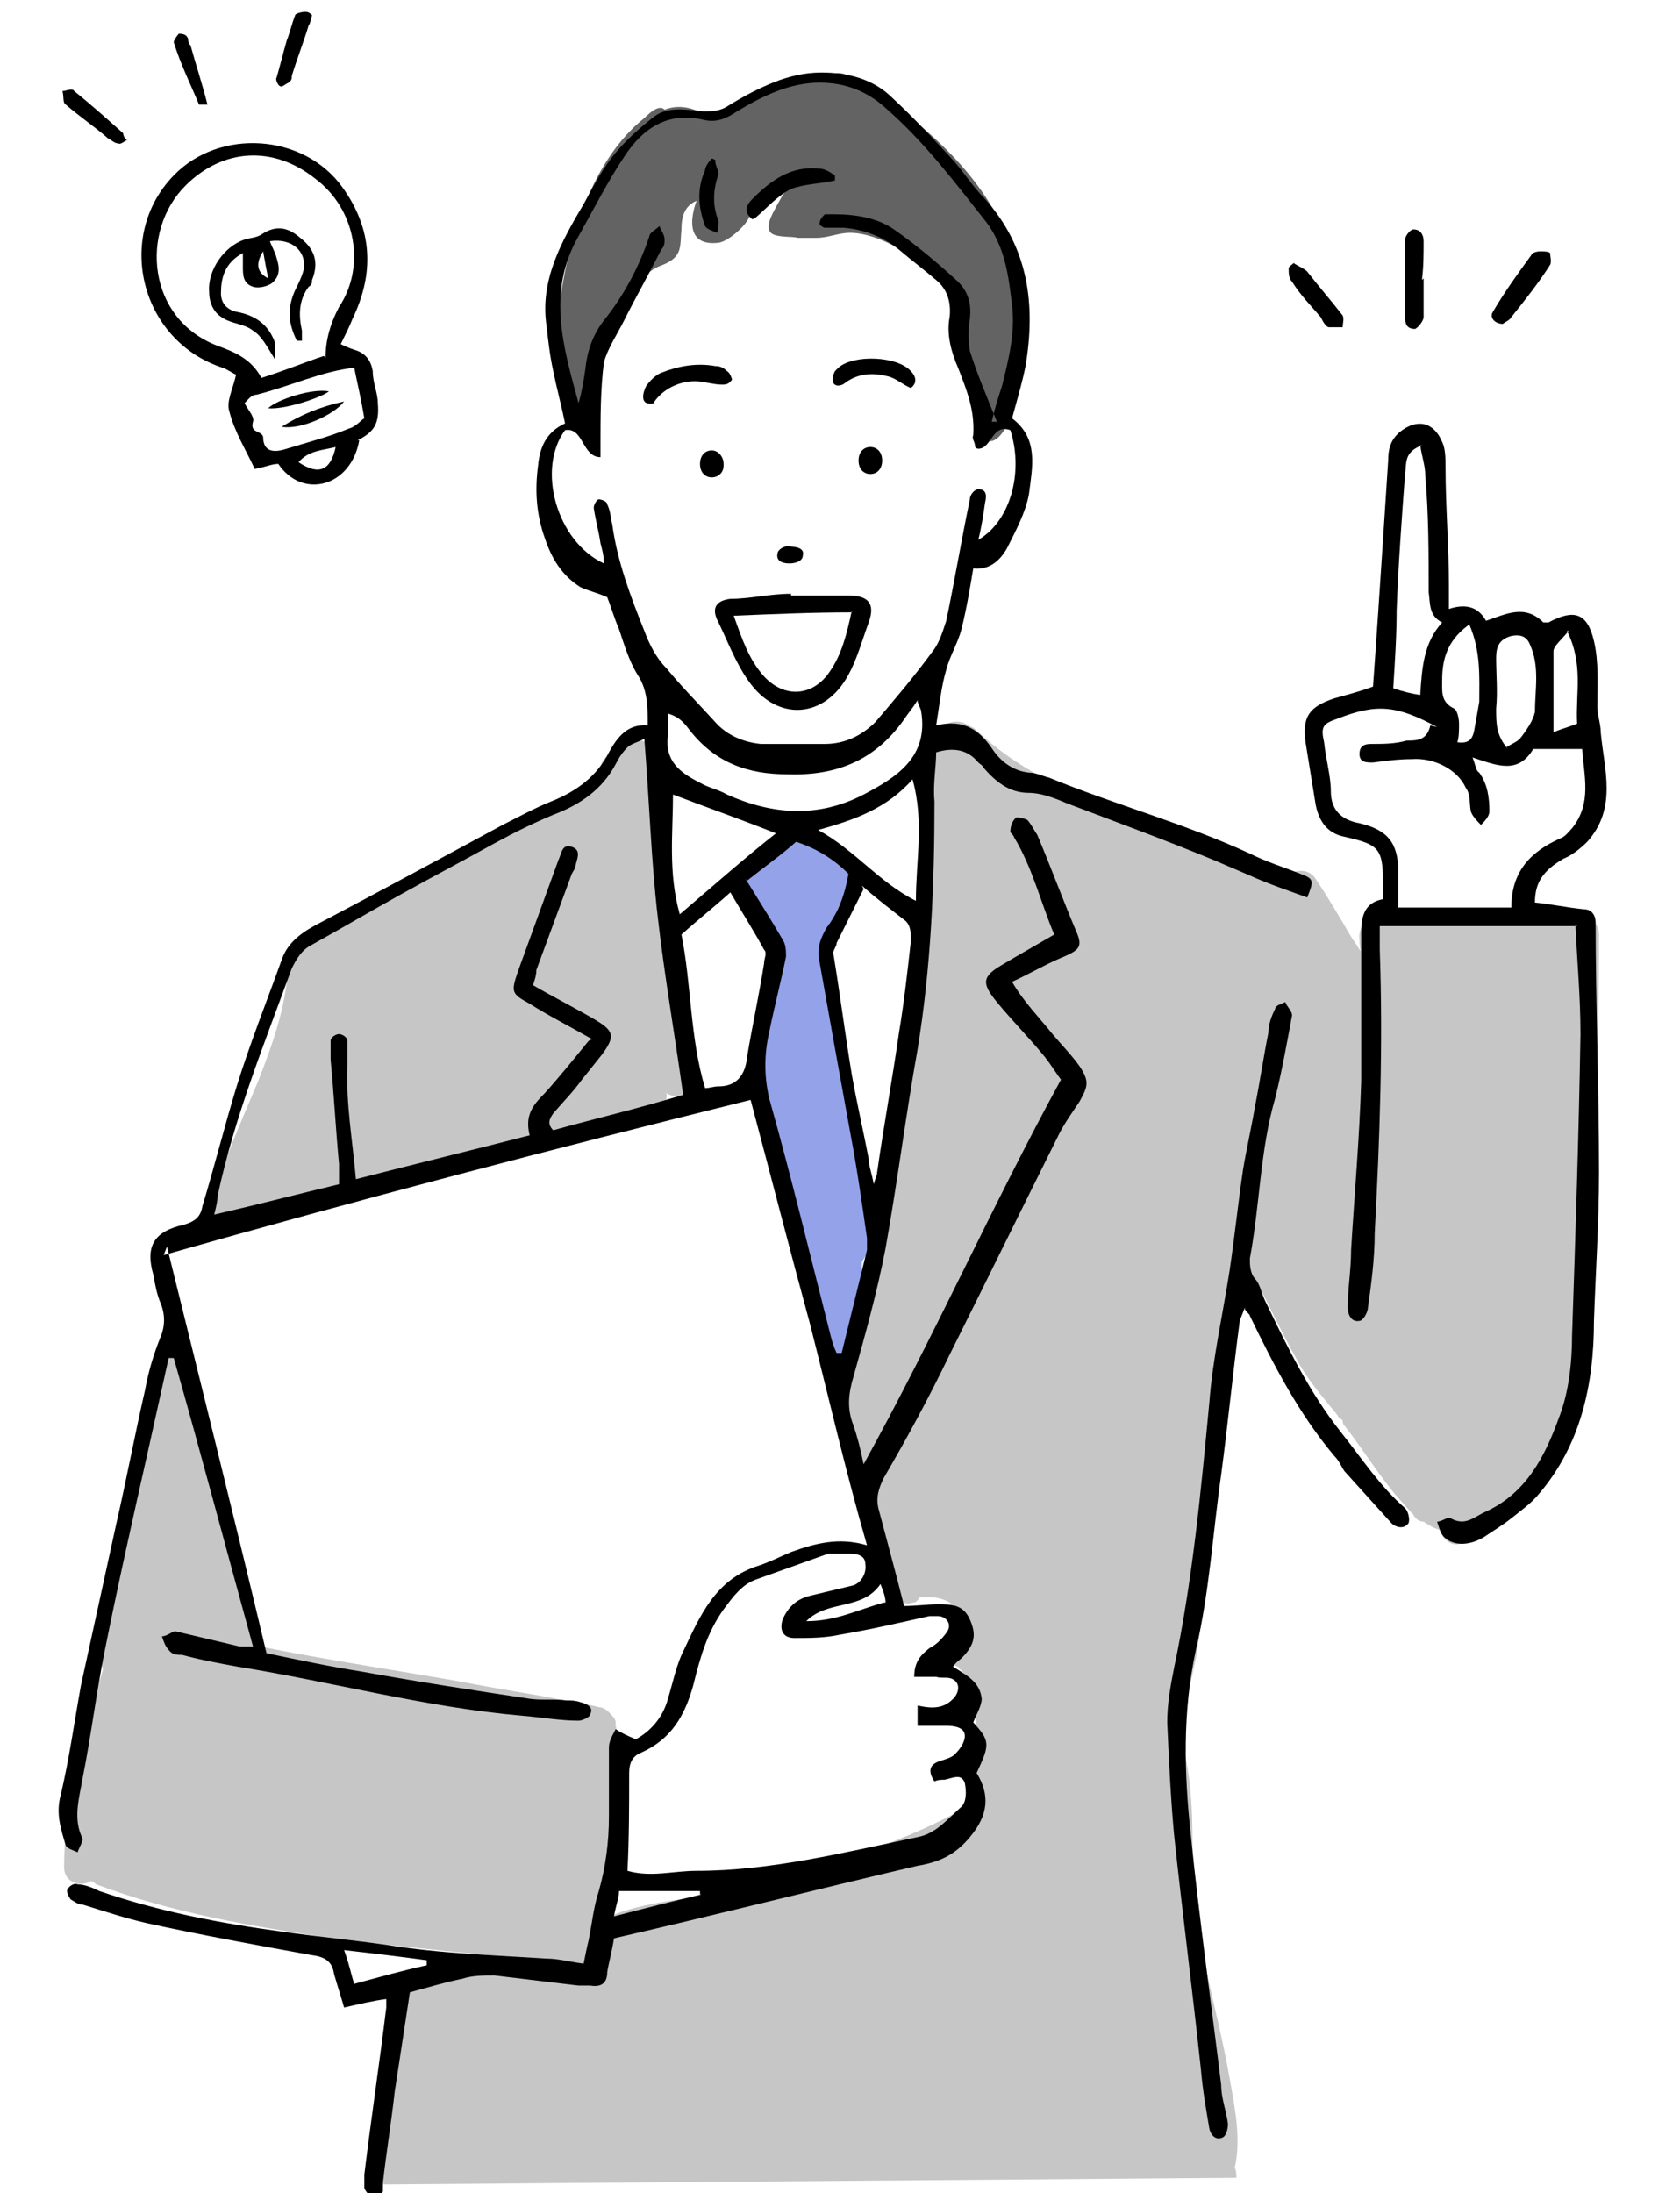 <?xml version="1.0" encoding="UTF-8"?>
<svg id="_レイヤー_2" xmlns="http://www.w3.org/2000/svg" version="1.1" viewBox="0 0 99.6 130">
  <!-- Generator: Adobe Illustrator 29.8.3, SVG Export Plug-In . SVG Version: 2.1.1 Build 3)  -->
  <defs>
    <style>
      .st0 {
        fill: #94a2e9;
      }

      .st1 {
        fill: #636363;
      }

      .st1, .st2 {
        fill-rule: evenodd;
      }

      .st3 {
        fill: #c6c6c6;
      }
    </style>
  </defs>
  <path class="st1" d="M60.5,19.2c-.3-2.2-.3-4.3-1.3-6.2-1.8-3.6-5.7-6.7-8.9-8.5-.5-.3-1.1-.2-1.5.3-2.3-.6-4.6.7-6.7,2.2-1-.7-1.9-.8-2.7-.5-.3-.3-.8.1-1.2.5-3.9,3.1-5.3,9.9-5.3,15.1,0,.2.6.9.7,1,0,0,1.5,3.6,1.6,3.5.6-1-.7-1.8-.3-4,.4-2,1.4-2.8,2.2-4.6.2-.1.4-.3.5-.5.1-.2.2-.4.3-.7.3-.5.8-.9,1.4-1.1,1.2-.5,1-1.1,1.1-2.1,0-.8.2-1.4.9-1.7,0,0-1.1,2.7,1.2,2.5.6,0,1.7-1,1.9-1.5.1-.4.5-.7.8-.9.4-.3.7-.6,1-.9.3-.3.6-.1.9,0-.6.1-.7.5-1,1-.2.4-.8,1.3-.4,1.7.3.3,1.3.2,1.6.3.2,0,.4,0,.5,0,.1,0,.2,0,.3,0,.1,0,.2,0,.3,0,.7,0,1.3-.3,2-.3,1.9,0,4.8,1.9,5.7,3.2,1.5,2.4,1.5,5.7,2.1,8.5.4,1.8,2.2-.5,1.8-2.4-.4-1.6,1-2,.8-3.7Z"/>
  <g>
    <path class="st3" d="M93,54.7c-1.4-.6-3.2-.4-4.6-.3-1.8.1-3.9.4-5.5-.6-.7-.4-1.4.1-1.5.7-.5.1-.9.6-.8,1.2,0,.2,0,.5.1.7-.2-.2-.3-.5-.5-.7-.7-1.2-1.4-2.4-2.2-3.6-.5-.8-1.7-.5-1.9.2-.8-.5-1.6-.9-2.4-1.3-2.5-1.2-5.2-2.1-7.8-3.1-2.9-1.1-5.7-2.4-8-4.6-.2-.2-.3-.2-.5-.3-.4-.3-1-.3-1.4,0-1,1.2-1.1,2.7-1.1,4.2,0,1.6.2,3.2.1,4.9-.2,4.1-.7,8.2-1.3,12.3-.5,3.4-1.1,6.7-1.6,10.1-.2,1.4-.5,2.8-.8,4.2-.3,1-.6,2.2-1.4,3-.4.4-.3,1,0,1.3,0,.2-.1.4,0,.7,1.3,3.4,1.6,7.2,3,10.6.2.5.7.9,1.2.7.2,0,.3-.1.4-.3.7-.1,1.5,0,2.1.5.5.6.2,1.4-.2,1.9-.5.6-.3,1.5.4,1.7,0,0,0,0,0,0,0,0,.1.2.2.2,0,0,0,0,0,0,0,0,0,0,0,0,.2.3.3.5.4.7.3.8.4,1.8.5,2.6,0,1,0,1.9,0,2.9,0,.3,0,.6-.2.9,0,0-.1.3-.1.3,0,0,0,0,0,.1,0,0,0,0,0,0-.2.2-.2.4-.3.6-1.7,1-3.6,1.8-5.5,2.5-2.4.9-4.8,1.7-7.2,2.3-2.9.7-6.4.6-9.1,2,.4-1.9.7-3.8.9-5.7.2-1.3.3-2.5.3-3.8,0-.7,0-1.4-.2-2.1,0,0,0-.2,0-.2,0-.2-.2-.4-.4-.6-.2-.2-.4-.3-.6-.3-.7-.2-1.5-.3-2-.4-2-.4-4.1-.7-6.1-1.1-4-.7-8-1.3-12-2.1,0-.5-.2-.9-.2-1.3-.3-1.6-.9-3.2-1.4-4.8-.5-1.5-1-2.9-1.3-4.5-.4-2.2-.7-4.4-1.2-6.6-.3-1.3-2.2-.7-2,.5,0,.3.1.5.2.8-.5.2-.7.7-.6,1.2,0,.5.1,1,.2,1.6-.2.1-.3.3-.4.5-.7,4.6-3.5,9.1-2.6,14,0,0,0,0,0,0-1.2,3.8-2.3,7.7-2.3,11.7,0,.9,1,1.2,1.6.8,0,0,.2.1.3.2,4.5,1.7,9.3,2.5,14,3.2,3.1.4,6.2.7,9.2,1-1.4.5-2.7,1.2-4.1,1.2-.6,0-.9.4-1,.8-.2.2-.3.5-.2.9.1.6.2,1.2.2,1.8-.6,1.4-1,2.9-1.3,4.4-.3,1.3-.6,2.7-.5,4,0,0,0,0,0,0,0,.2-.1.3-.1.5l51.4-.4c0-.2,0-.4-.1-.6.4-1.7,0-3.6-.3-5.3-.4-2.3-1-4.6-1.5-6.9-.5-2.3-.6-4.5-.7-6.8,0-2.5-.1-5-1-7.3.7-1.1.9-2.6,1.2-3.9.4-2.4.5-4.9.6-7.3,0-2.5.2-4.8.7-7.3.6-3,1.5-6.1,1.5-9.2,1.2,2.1,2.1,4.2,3.3,6.3.6,1.1,1.5,2.1,2.3,3.1,0,.1.2.2.3.3,0,.1,0,.2.1.3,1.1,1.4,2,2.9,3.2,4.3.3.3.6.7.9,1,.1.2.3.4.6.4.3.2.6.4,1,.5.1.5.6,1,1.2.8,2.6-.8,4.6-2.5,5.8-4.9,1.2-2.4,1.5-5.1,1.7-7.7.2-3.6.3-7.2.4-10.7.2-4.3.3-8.5.3-12.8,0-.9-.9-1.2-1.5-.9Z"/>
    <path class="st3" d="M14.3,72.3c0,0,.2-.2.2-.3,0,0,0,0,0-.1,2.1.3,4.2-.2,6.3-.8,2.2-.6,4.4-1.5,6.6-2.2,1.2-.4,2.4-.7,3.6-1.1.2,0,.4-.1.6-.2.5,0,1-.1,1.5-.2,1.9-.3,4.3-.6,6-1.7.3-.2.5-.6.4-.9.6.4,1.6.1,1.6-.8,0-6.5-2.1-12.8-2.4-19.2,0-1.2-1.9-1.3-2-.2-.5,0-1.1.3-1.1,1,0,1.1-1.3,1.8-2.2,2.2-1.4.7-2.9,1.3-4.4,1.9-3.8,1.6-7.1,4-10.6,6.1-.6-.2-1.4.1-1.3.9,0,2.6-.9,5.1-1.8,7.4-1,2.4-2.1,4.8-2.8,7.3-.3,1.1,1.2,1.7,1.8.9Z"/>
  </g>
  <path class="st0" d="M51.6,71.5c-.2-1.4-.6-2.7-1-4-.4-1.6-.7-3.2-.9-4.9-.3-1.8-.6-3.5-1-5.3,0-.3,0-.7,0-1,.2-.1.3-.3.3-.5.3-1.3.9-2.4,1.5-3.6.3-.7-.1-1.3-.7-1.5-.1-.1-.3-.2-.5-.3-.3,0-.7-.1-1-.1-.3-.7-1.3-1.1-1.8-.2,0,.1-.1.2-.2.4-.3,0-.6.2-.7.6-.1,0-.2,0-.3.1,0,0,0,0,0,0-.3-.2-.8-.2-1.1,0-.5.3-.6.9-.4,1.4.5,1.3,1.6,2.6,1.9,3.9,0,0,0,.2,0,.3-.1,2.4-1.6,4.9-.9,7.3,0,.1,0,.2.1.3,0,0,0,0,0,.1.5,1.1.7,2.5,1,3.7.2,1.2.5,2.4.9,3.6.3.9.7,1.7,1,2.6,0,0,0,.2,0,.3,0,.2.1.3.2.4,0,0,0,0,0,0,.3.9.8,2.1.6,3.2,0,.2,0,.4,0,.5,0,.2,0,.4-.1.6-.3,1.3,1.7,1.8,2,.5.4-1.7.6-3.4.6-5.1.7-1,.5-2.3.4-3.5Z"/>
  <path class="st2" d="M9.9,73.9c2,8.1,4,16.1,5.9,24.1,1.9.4,3.8.8,5.7,1.1,3.3.6,6.6,1.1,9.9,1.6.7.1,1.4,0,2.2.1.3,0,.5,0,.8.1.4.1.8.3.6.7,0,.2-.5.4-.7.4-1.1,0-2.2-.2-3.4-.3-5.7-.5-11.2-2-16.8-2.9-1.1-.2-2.2-.4-3.3-.7-.3,0-.6,0-.8-.3-.2-.2-.3-.5-.4-.8.3,0,.6-.3.8-.3,1.3.3,2.5.6,3.8.9.2,0,.4,0,.8,0-1.6-5.8-3.1-11.5-4.7-17.1,0,0-.2,0-.3,0-.4,1.8-.8,3.6-1.2,5.4-.9,4-1.8,8-2.6,12-.5,2.5-.8,5-1.3,7.5-.2,1.2-.6,2.4,0,3.6,0,.2-.2.5-.3.8-.2-.1-.6-.2-.7-.4-.3-1-.6-1.9-.3-3,.5-2.1.8-4.3,1.2-6.5.7-3.2,1.4-6.4,2.1-9.6.6-2.6,1.1-5.3,1.7-7.9.2-1.1.5-2.1.9-3.1.3-.7.3-1.4,0-2.1-.2-.5-.3-1-.4-1.6-.5-1.7,0-2.6,1.8-3,.7-.2,1-.5,1.1-1.1.7-2.3,1.3-4.7,2-7,.8-2.6,1.8-5.1,2.7-7.6.3-.9,1-1.5,1.9-2,3.8-2,7.5-4,11.2-6,1-.5,1.9-1,2.9-1.4,1.5-.6,2.7-1.5,3.4-2.9.5-.9,1.1-1.7,2.3-1.6,0-1.1,0-2.1-.6-3-.5-.8-.8-1.8-1.1-2.7-.3-.7-.5-1.4-.7-1.9-.7-.3-1.2-.4-1.6-.6-1.1-.7-1.7-1.7-2.1-2.9-.5-1.4-.6-2.8-.4-4.3.1-1.1.5-2,1.6-2.5-.2-1-.5-2.1-.7-3.1-.2-.9-.3-1.8-.4-2.7-.4-2.7.9-5,2.2-7.2.5-.9,1-1.9,1.7-2.8.7-.9,1.6-1.7,2.5-2.4.8-.6,1.9-.4,2.9-.3.6,0,1,0,1.6-.4,1.7-1,3.4-1.9,5.4-1.9,1.6,0,3.1.4,4.2,1.5,1.3,1.2,2.5,2.5,3.7,3.8.6.7,1.1,1.5,1.8,2.2,2.6,2.9,3,6.3,2.4,9.9-.2,1-.5,2-.8,3.1,1.6,1.2,1.2,2.9,1,4.5-.2,1.1-.8,2.2-1.3,3.2-.4.7-1,1.3-2,1.2-.2,1.2-.4,2.4-.7,3.6-.2.8-.7,1.6-.9,2.4-.3,1-.4,2.1-.6,3.3,1.7-.4,2.6.3,3.4,1.5.5.7,1.2,1.2,2.1,1.3.4,0,.8.2,1.2.3,3.9,1.6,8,2.7,11.9,4.5,1,.5,2,.8,3,1.2.8.3.8.4.4,1.4-1.1-.4-2.3-.8-3.4-1.3-.7-.3-1.4-.6-2.1-.9-2.9-1.2-5.9-2.3-8.8-3.4-.7-.3-1.5-.6-2.2-.6-1.2,0-2-.7-2.7-1.5,0-.1-.2-.2-.3-.3q-.9-1.1-2.5-.6c0,.9-.2,1.9-.1,2.9,0,4.9-.2,9.8-1,14.7-.7,3.9-1.2,7.9-1.9,11.8-.5,2.6-1.2,5.1-1.9,7.6-.3,1-.4,1.9,0,2.9.2.6.4,1.3.6,2.3,4.2-7.6,7.6-15.3,11.7-22.8-.3-.4-.6-.9-1-1.4-.9-1.1-1.9-2.1-2.8-3.2-.9-1.1-.9-1.5.3-2.2,1-.6,1.9-1.1,3.1-1.8-.8-1.9-1.3-4-2.4-5.8,0-.1-.2-.2-.2-.3,0-.3.1-.6.3-.8,0-.1.5,0,.7.1.2.2.4.6.6.9.8,1.9,1.5,3.8,2.3,5.7.4.9.2,1.1-.7,1.5-1,.4-2,1-3.1,1.5.7,1.2,1.6,2.1,2.4,3.1.5.6,1.1,1.2,1.6,1.9.6.9.5,1.2,0,2.1-.4.6-.9,1.3-1.2,1.9-2.2,4.4-4.3,8.7-6.5,13.1-1.2,2.5-2.5,4.9-3.9,7.3-.3.6-.5,1.2-.3,1.9.5,1.9,1,3.7,1.5,5.7.7,0,1.4-.1,2-.1.8,0,1.5,0,1.9.9.4.9.3,1.5-.5,2.3-.1.1-.3.2-.5.5.8.5,1.6.9,1.7,1.9,0,.4-.3.9-.5,1.4,1,1.1,1,1.3.2,3,.8,1.3.7,2.5-.4,3.8-.9,1.1-1.9,1.5-3.1,1.7-6,1.4-11.9,2.9-18,4.3-.1.7-.3,1.4-.4,2,0,.7-.4.9-1,.8-.2,0-.4,0-.7,0-1.7-.2-3.3-.4-5-.6-.6,0-1.3,0-1.9.2-1,.2-2,.5-3.1.8-.3,2-.6,3.9-.9,5.9-.2,1.8-.5,3.6-.7,5.4,0,.2,0,.4,0,.5-.1.2-.3.4-.5.5-.2-.2-.5-.4-.6-.7,0-.2,0-.5,0-.8.4-3.3.9-6.6,1.3-9.9,0-.1,0-.3,0-.5-.8.1-1.6.3-2.5.5-.2-.7-.4-1.3-.6-2-.1-.7-.5-1-1.3-1.1-3.3-.6-6.6-1.2-9.8-1.9-1.3-.3-2.5-.7-3.8-1.1-.3,0-.5-.2-.7-.3-.1-.1-.3-.5-.2-.6.1-.2.4-.4.6-.3.4,0,.9.2,1.3.4,3.5,1.2,7.1,1.9,10.8,2.4,2.1.3,4.2.5,6.3.8,3.1.5,6.3.6,9.4.8.7,0,1.4.2,2.2.3.1-.5.2-1,.3-1.4.2-1,.3-2,.6-2.9.4-1.4.6-2.9.6-4.4,0-1.4,0-2.7,0-4.1,0-.4.2-.7.4-1.1.3.2.7.4,1.2.6.9-.5,1.6-1.3,1.9-2.4.3-1,.5-2,.9-2.8,1-2.1,1.9-4.3,4.5-5.1.6-.2,1.2-.5,1.9-.8,1.4-.5,2.8-.9,4.5-.4-1.3-4.5-2.3-8.9-3.4-13.2-1.2-4.4-2.3-8.7-3.5-13.2-11.7,2.9-23.2,5.9-34.8,9.2ZM58.8,25c.2-.9.4-1.5.6-2.1.4-1.6.8-3.2.6-4.8-.2-1.7-.4-3.4-1.5-4.9-1.9-2.4-3.7-4.8-6-6.8-1.1-1-2.4-1.5-3.9-1.5-1.8,0-3.4.8-4.9,1.7-.6.4-1.2.7-2,.5-2.1-.5-3.6.5-4.7,2.2-1,1.5-1.8,3.1-2.7,4.7-1.9,3.3-.9,6.6,0,9.9.2-.7.3-1.3.4-2,.1-1,.4-2,1.1-2.9,1.2-1.5,2.1-3.2,2.7-5,0-.2.4-.4.6-.6.1.3.3.5.3.8,0,.2,0,.4-.2.6-.7,1.4-1.5,2.8-2.2,4.2-.4.8-1,1.7-1.2,2.5-.2,1.6-.2,3.2-.2,4.8,0,.3,0,.5,0,.8-1.1,0-1-1.8-2.1-1.6-1.7,2.3-.5,6.6,2.3,7.9,0-.5-.1-.8-.2-1.2-.1-.7-.3-1.4-.4-2.1,0-.2.2-.5.3-.5.1,0,.5.1.5.3.2.4.2.8.3,1.2.3,2.2,1.1,4.3,1.9,6.3.3.8.7,1.6,1.3,2.2.9,1.1,1.9,2.1,2.9,3.2.7.8,1.7,1.2,2.7,1.3,1.3,0,2.5,0,3.8,0,1.2,0,2.2-.5,3-1.3,1.2-1.4,2.3-2.7,3.4-4.2.4-.5.6-1.2.8-1.8.5-2.4.9-4.8,1.4-7.2,0-.3.3-.6.5-.6.5,0,.5.4.4.8-.1.7-.2,1.4-.4,2.2,1.9-1.1,2.7-4,1.9-6.5-1.1-.4-1.1,1.1-1.9,1.1,0,0-.2,0-.2-.2,0-.2-.2-.4-.1-.6.1-1.5-.4-2.7-.9-4-.4-.9-.7-2-.5-3,.1-1-.2-1.7-.8-2.2-.7-.6-1.5-1.2-2.2-1.8-1-.8-2.1-1.2-3.3-1.3-.4,0-.7,0-1.1,0-.1,0-.4-.2-.3-.3,0-.2.2-.4.3-.5.1,0,.3,0,.5,0,1.3,0,2.6.2,3.6.9,1.3.9,2.6,2,3.8,3.1.6.6.8,1.3.7,2.2-.1.6-.1,1.3,0,1.9.4,1.3,1,2.7,1.6,4.2ZM35.1,61.6c-1.4-.8-2.6-1.4-3.7-2.1-1.1-.6-1.1-.7-.7-1.9.8-2.2,1.6-4.4,2.4-6.6.2-.4.2-1,.8-.8.6.2.3.7.2,1.2,0,.1-.1.2-.2.4-.7,1.9-1.4,3.8-2.1,5.7,0,.3-.1.6-.2.9,1.2.7,2.4,1.3,3.6,2,1.2.7,1.3,1,.5,2.1-.4.5-.8,1-1.2,1.5-.5.7-1.1,1.3-1.7,2-.2.3-.4.6,0,1,2.5-.7,5.1-1.3,7.7-2.1-.5-3.6-1.1-7-1.5-10.5-.4-3.4-.5-6.9-.8-10.6-.4.2-.8.3-1,.5-.3.3-.5.6-.7,1-.8,1.5-2.1,2.4-3.7,3-1.2.5-2.4,1.1-3.5,1.7-1.8,1-3.7,2-5.5,3-1.8,1-3.5,2-5.3,3-.6.3-.9.8-1.2,1.4-1.6,4.4-3.4,8.8-4.4,13.5,0,.3-.1.7-.2,1.1,2.6-.6,4.9-1.2,7.4-1.8,0-.5,0-.8,0-1.2-.2-2.1-.3-4.1-.5-6.2,0-.4,0-.7,0-1.1,0-.2.3-.4.5-.4.2,0,.5.2.5.4,0,.5,0,1,0,1.5-.1,2.2.3,4.4.5,6.7,3.5-.9,6.8-1.7,10.3-2.6-.3-1.2.2-1.8.9-2.5.9-1,1.7-2,2.6-3.1ZM54.2,99.4c0-.9.4-1.3.9-1.7.4-.2.7-.5,1-.9.4-.5,0-1-.5-1-.2,0-.4,0-.5,0-1.8.4-3.5.8-5.3,1.1-.9.2-1.8.2-2.7.2-.7,0-.9-.5-.7-1.1.3-.7.8-1.2,1.6-1.4.8-.2,1.7-.4,2.5-.6.5-.1.9-.7.8-1.3,0-.5-.5-.6-.9-.6-.4,0-.9,0-1.3,0-1.4.5-2.8,1-4.2,1.5-.9.3-1.4,1-2,1.8-1,1.4-1.4,2.9-1.8,4.5-.5,1.8-1.3,3.2-3.1,4-.5.2-.7.6-.7,1.2,0,1.9,0,3.8-.1,5.8,1.4.4,2.7,0,4.1,0,4.4,0,8.8-1.1,13.1-2,1.1-.2,1.8-1.1,2.6-1.8.3-.3.3-.9.2-1.4-.2-.6-.7-.3-1.2-.2-.2,0-.4,0-.6.1-.4-.6-.3-1,.3-1.2.3-.1.7-.2.9-.4.3-.3.6-.7.6-1.1,0-.5-.6-.6-1.1-.6-.6,0-1.1,0-1.7,0v-1.2c.9.2,1.6.2,2.2-.5.3-.4.3-.9-.2-1.1-.3-.1-.6,0-.9-.1-.4,0-.8,0-1.2,0ZM44.2,52.1c.8,1.3,1.5,2.4,2.2,3.6.2.3.2.7.2,1-.3,1.5-.7,3-1,4.5-.3,1.3-.3,2.6,0,3.9,1.3,4.6,2.4,9.2,3.6,13.9.1.4.2.8.4,1.2,0,0,.2,0,.3,0,.5-2,1-4.1,1.5-6.1,0-.2,0-.5,0-.7-.3-2.1-.6-4.2-1-6.3-.6-3.3-1.2-6.6-1.8-10-.2-.8,0-1.4.4-2.1.7-.9,1.1-2,1.3-3.2-.9-.9-1.9-1.5-3.1-1.9-.9.8-1.9,1.5-2.9,2.3ZM51.2,52.7c-.6,1.2-1.1,2.2-1.6,3.2,0,.2-.2.4-.2.6.4,2.4.7,4.8,1.1,7.2.3,1.7.7,3.4,1,5,0,.4.2.9.3,1.5.1-.4.2-.5.2-.7.4-2.8.9-5.5,1.3-8.3.3-1.8.5-3.6.7-5.4,0-.5,0-.9-.3-1.2-.9-.7-1.7-1.3-2.6-2.1ZM40.4,55.4c.6,3,.5,6.1,1.4,9.1.3,0,.5-.1.8-.1,1.1,0,1.6-.7,1.7-1.8.3-1.8.7-3.6,1-5.5,0-.3.2-.6,0-.8-.6-1.1-1.3-2.2-2-3.4-1,.9-1.9,1.6-2.9,2.5ZM54.4,41.5c-.3.5-.5.7-.7,1-1.7,2.5-4,3.5-7,3.4-2.4,0-4.3-.7-5.8-2.6-.3-.4-.6-.8-1.3-1,0,.5,0,.9,0,1.3-.2,1.5.7,2.2,1.9,2.8.5.3,1.1.4,1.6.7,2.7,1.2,5.4,1.4,8.1,0,1.9-1,3.9-2.2,3.4-5,0,0,0,0-.2-.5ZM39.9,47c0,2.4-.3,4.7.4,7.2,2-1.7,3.8-3.3,5.7-4.8-2-.8-4-1.5-6.1-2.3ZM48.5,49.2c2.2,1.2,3.6,3.1,5.8,4.2,0-2.4.5-4.7-.2-7.2-1.5,1.7-3.4,2.4-5.6,3ZM20.4,115.6c.3.8.4,1.4.6,2,1.5-.4,2.9-.8,4.3-1.1,0-.1,0-.2,0-.3-1.5-.2-3.1-.4-4.9-.6ZM41.5,112.3c0,0,0-.1,0-.2h-4.8c0,.4-.2.9-.3,1.5,1.9-.5,3.5-.9,5.2-1.3ZM52.5,95c0-.3-.1-.6-.3-1.1-1.1,1.6-3.1.9-4.4,2.2,1.8,0,3.1-.7,4.6-1.1Z"/>
  <path class="st2" d="M93.5,54.9h-11.7c0,.5,0,.9,0,1.4.2,5.6,0,11.2-.3,16.8,0,1.5-.2,3-.4,4.4,0,.3-.3.8-.5.8-.5.1-.7-.4-.7-.8,0-1.1.2-2.2.2-3.4.2-3.3.5-6.7.6-10,0-2.7,0-5.4,0-8.1,0-.2,0-.5,0-.7,0-1,.2-1.8,1.3-2,0-.2,0-.4,0-.5,0-2.5-.1-2.7-2.3-3.2-1-.2-1.5-.9-1.7-1.9-.2-1.2-.4-2.5-.6-3.7-.2-1.5.2-2.1,1.7-2.6.7-.2,1.5-.4,2.3-.7.1-1.4.2-2.8.3-4.3.2-3,.4-6,.6-9.1,0-.6.1-1.2.7-1.7,1-.8,2-.6,2.5.6.2.4.2,1,.2,1.5,0,2.3.2,4.7.2,7,0,.4,0,.9,0,1.4.9-.3,1.7-.2,2.2.7,1.2-.4,2.3-1,3.4.1,0,0,.2,0,.3,0,1.5-.8,2.3-.6,2.7,1.1.3,1.3.2,2.6.2,3.9,0,.5.2,1,.2,1.5.2,2.2,1,4.5-.8,6.5-.4.4-.9.8-1.4,1-1.2.7-1.7,1.4-1.7,2.6,1,.1,1.9.3,2.9.4.5,0,.7.4.7.8,0,4.9.2,9.8.2,14.8,0,2.9-.2,5.9-.3,8.8,0,3.8-.8,7.4-3.3,10.3-.4.5-1.1,1-1.6,1.4-.5.4-1,.7-1.6,1.1-.8.5-1.8.6-2.4,0-.2-.2-.3-.6-.4-.9.3,0,.6-.3.8-.2.9.5,1.4-.1,2.1-.4,2.4-1.1,3.5-3.3,4.3-5.5.6-1.5.8-3.3.8-4.9.2-5.9.4-11.9.5-17.9,0-2.2-.2-4.3-.3-6.5ZM85.2,43.1c-2.4-1.3-3.6-1.4-5.9-.5-.9.3-1,.5-.8,1.4.1,1,.4,2,.4,2.9,0,1.1.6,1.7,1.7,1.9,1.7.4,2.3,1.2,2.3,2.9,0,.7,0,1.4,0,2.1h6.7c0-2.1,1.1-3.3,2.9-4.1.3-.1.5-.4.7-.6,1.2-1.5.7-3.1.6-4.7h-2.9c-.9,1.5-2.1,1-3.6.5.2.5.2.8.4.9.5.7.6,1.5.6,2.3,0,.3-.3.6-.5.8-.2-.2-.5-.5-.6-.8-.1-.5,0-1-.3-1.4-.5-1.1-1.9-1.8-3.2-1.7-.8,0-1.5.1-2.3.2-.4,0-.8,0-.8-.5,0-.5.3-.6.7-.6.7,0,1.4,0,2.1-.2.6,0,1.2,0,1.4-.9ZM84.3,26.4c-1.1.4-.9,1.1-1,1.7-.2,2.7-.4,5.4-.5,8.1,0,1.5-.1,3-.2,4.6.6.2,1,.3,1.6.4.1-1.6.2-3.1,1.3-4.3-.8-.4-.7-1.1-.8-1.8,0-2.3,0-4.6-.2-6.9,0-.6-.2-1.1-.3-1.8ZM89.3,44.3c.3-.2.6-.3.8-.5.4-.5.8-1.1.9-1.6,0-1.3.3-2.7-.3-4-.2-.5-.6-.6-1.1-.5-.7.2-.9.6-.9,1.3,0,1,.1,2,0,3,0,.9,0,1.6.7,2.4ZM87,37.1c-1.2.9-1.5,2-1.5,3.2,0,.7-.1,1.3.7,1.7.2.1.3.6.3.9,0,.4,0,.8-.1,1.1.7.1.9-.2,1-.7.1-.6.2-1.1.3-1.7,0-1.5.1-3-.6-4.6ZM93,37.4c-.4.5-.9.9-.9,1.2,0,1.5,0,3.1,0,4.8.5-.2.9-.3,1.4-.5-.1-1.8.4-3.5-.6-5.5Z"/>
  <path class="st2" d="M73.8,77.5c-.1.3-.2.5-.3.8-.4,3-.7,6.1-1.1,9.1-.5,3.5-.7,7-1.5,10.4-.8,3.7-.7,7.3-.3,11,.5,4.9,1.2,9.9,1.8,14.8,0,.8.3,1.5.4,2.3,0,.3-.1.7-.3.8-.4.2-.7-.1-.8-.5-.2-1.2-.4-2.3-.5-3.5-.5-4.7-1.1-9.3-1.6-14-.2-2.2-.3-4.4-.4-6.6,0-1.1.2-2.2.4-3.2,1.1-5.2,1.6-10.5,2.1-15.8.2-2.6.8-5.2,1.2-7.8.3-2,.5-4,.8-6,.2-1.2.5-2.5.7-3.7.3-1.5.5-2.9.8-4.4,0-.5.2-1,.4-1.4,0-.2.4-.3.6-.4.1.3.4.5.4.8-.3,1.6-.6,3.3-1,4.9-.9,3.1-.9,6.3-1.5,9.5,0,.4,0,.8.3,1.2.3.3.4.9.6,1.3,1.3,2.7,2.6,5.4,4.5,7.8,1.2,1.5,2.3,3.2,3.8,4.5.2.2.3.7.2.9-.3.4-.8.2-1,0-.9-1-1.9-2.1-2.8-3.1-.2-.3-.3-.6-.6-.9-2.1-2.5-3.6-5.4-5-8.3,0-.1-.2-.2-.3-.4Z"/>
  <path class="st2" d="M21.3,26.1c-.5,2.8-3.4,3.5-4.8,1.4-.4,0-.8.2-1.4.3-.5-1.1-1.2-2.2-1.5-3.4-.2-.6.2-1.3.4-2.2-.1,0-.5-.3-.8-.4-4.9-1.6-6.4-7.8-2.9-11.4,2.7-2.8,7.7-2.5,10,.7,1.8,2.5,1.9,5.1.6,7.8-.2.5-.4.9-.7,1.5.4.2.7.3,1,.4.5.2.8.6.9,1.2,0,.7.3,1.3.3,1.9.1,1.2-.2,1.7-1.2,2.2ZM19.3,21.2q0-1.5.8-3c1.6-2.4,1-5.8-1.4-7.6-2.5-2-5.5-1.8-7.7.4-2.7,2.7-2.3,7.9,1.9,9.5,1.1.4,2,.8,2.6,1.9,1.3-.4,2.5-.9,3.7-1.3ZM21.6,24.8c-.2-1.2-.4-2-.6-3-1.9.2-3.8,1.1-5.8,1.6-.3,0-.5.3-.7.5.2.4.6.8.5,1.1-.2.7.5.5.6.9,0,1,.8.9,1.4.7,1.3-.4,2.5-.7,3.7-1.2.4-.1.7-.5.9-.6ZM19.9,26.5c-.8.2-1.6.2-2.2.9,1.2.8,1.9.5,2.2-.9Z"/>
  <path class="st2" d="M84.4,16.5c0,.8,0,1.5,0,2.3,0,.2-.3.6-.5.7-.5,0-.6-.3-.6-.7,0-1.5,0-3,0-4.6,0-.2.3-.6.5-.6.4,0,.6.3.6.7,0,.8,0,1.5-.1,2.3,0,0,0,0,0,0Z"/>
  <path class="st2" d="M89.1,19.2c-.5,0-.8-.4-.6-.7.7-1.2,1.5-2.3,2.3-3.4,0-.1.3-.2.5-.2.2,0,.5,0,.6.1,0,.2.1.5,0,.7-.7,1.1-1.5,2.1-2.3,3.1-.1.2-.4.3-.5.4Z"/>
  <path class="st2" d="M76.7,15.6c.3.2.6.3.8.5.7.9,1.4,1.7,2.1,2.6.1.2,0,.5,0,.7-.3,0-.6,0-.8,0-.2,0-.4-.4-.5-.6-.6-.7-1.2-1.3-1.7-2.1-.2-.2-.2-.5-.2-.8,0-.1.2-.2.4-.4Z"/>
  <path class="st2" d="M7.6,8.3c-.2,0-.4.3-.6.2-.2,0-.4-.2-.6-.3-.8-.7-1.7-1.3-2.5-2-.2-.1-.1-.5-.2-.8.2,0,.6-.2.7,0,1,.8,2,1.7,2.9,2.5,0,0,0,.2.2.4Z"/>
  <path class="st2" d="M18.5.9c-.1.3-.1.5-.2.6-.3,1-.7,2-1,3,0,.1,0,.3-.2.4-.2.1-.4.3-.5.2-.1,0-.3-.4-.2-.5.2-.7.4-1.5.6-2.2.2-.5.3-1,.5-1.5,0-.1.4-.2.6-.2.2,0,.3.1.4.2Z"/>
  <path class="st2" d="M12.3,6.2c-.3,0-.5,0-.5,0-.5-1.2-1.1-2.4-1.5-3.7,0-.1.2-.4.3-.5.1,0,.4,0,.5.2.1.1,0,.3.2.5.3,1.1.7,2.3,1,3.5Z"/>
  <path class="st2" d="M46.9,35.3c1.1,0,2.3,0,3.4,0,1.2,0,1.6.5,1.2,1.6-.4,1.1-.7,2.2-1.2,3.1-1.4,2.6-4.2,2.8-5.9.4-.8-1.1-1.3-2.5-1.9-3.7-.3-.7,0-1.1.8-1.2,1.2,0,2.3-.3,3.6-.3,0,0,0,0,0,0ZM50.5,36.3c-2.3,0-4.6.1-7,.2.5,1.4.9,2.6,1.8,3.6,1.2,1.3,2.9,1.2,3.9-.3.7-1,1-2.2,1.3-3.6Z"/>
  <path class="st2" d="M38.8,23.9c-.9.2-.7-.6-.5-1,.2-.3.6-.7.9-.8,1-.4,2.1-.6,3.2-.4.3,0,.5.1.7.3.2.1.3.5.3.5-.2.3-.4.3-.6.3-.5,0-1.1-.2-1.6-.2-1,0-1.9.5-2.4,1.2Z"/>
  <path class="st2" d="M54,23c-.5-.2-.9-.6-1.4-.7-.8-.2-1.7-.2-2.5.4-.1.1-.5.3-.7,0-.1-.2,0-.5.1-.7,0,0,.1-.1.2-.2.9-.8,3.5-.7,4.3.2.3.3.4.7,0,1Z"/>
  <path class="st2" d="M44.6,13c-.5-.4-.4-.8,0-1.2,1.1-1.1,2.3-2,4-1.8.3,0,.6.2.9.4,0,.1,0,.2,0,.3-.9.2-1.8.2-2.6.5-.8.4-1.4,1.1-2.1,1.7Z"/>
  <path class="st2" d="M42.4,9.5c0,.3.2.6.2.8-.3.9-.4,1.8,0,2.8,0,.2,0,.5-.1.7-.2-.1-.6-.2-.7-.4-.4-1.1-.5-2.2,0-3.3,0-.2.2-.5.4-.7.1,0,.2.1.4.2Z"/>
  <path class="st2" d="M46.8,32.4c.4,0,.9.1.8.5,0,.4-.5.5-.8.5-.5,0-.8-.2-.7-.6,0-.2.4-.5.8-.4Z"/>
  <path class="st2" d="M17.6,20.2c-.5-1-.6-1.9-.1-3,.2-.4.4-.8.5-1.2.2-1.1-.7-1.9-2-1.7.1.3.3.6.4,1,.2.6.2,1.1-.3,1.5-.3.2-.8.3-1.1.2-.6-.2-.6-.7-.6-1.2,0-.2,0-.4,0-.8-1.1.6-1.3,1.5-1.3,2.4,0,.6.4,1,1,1.1,1,.2,1.8.7,2.2,1.8,0,.2,0,.5,0,1-.5-.8-.8-1.4-1.3-1.7-.5-.4-1.2-.4-1.7-.7-.6-.3-.9-.9-.9-1.6-.1-1.3.9-2.7,2.1-3.1.3-.1.7-.1,1-.3.9-.6,1.6-.4,2.3.2.9.7,1.1,1.5.7,2.5,0,.1,0,.3-.2.4-.6.8-.6,1.7-.4,2.6,0,.2,0,.4,0,.6-.1,0-.3,0-.4,0ZM15.6,14.9q-.7,1.1.3,1.6c-.1-.5-.2-1-.3-1.6Z"/>
  <path class="st2" d="M16.7,25.3c1.1-.7,2.3-1.2,3.7-1.5-.6.8-2.6,1.7-3.7,1.5Z"/>
  <path class="st2" d="M15.9,24.2c.5-.5,2.6-1.2,3.6-1-.5.4-2.7,1.1-3.6,1Z"/>
  <path class="st2" d="M42.9,27.5s0,0,0,0c0-.4-.3-.8-.7-.8s-.7.3-.7.8.3.8.7.8.7-.3.7-.7c0,0,0,0,0,0,0,0,0,0,0,0Z"/>
  <path class="st2" d="M51.6,26.5c-.4,0-.7.3-.7.8s.3.8.7.8.7-.3.7-.8-.3-.8-.7-.8Z"/>
</svg>